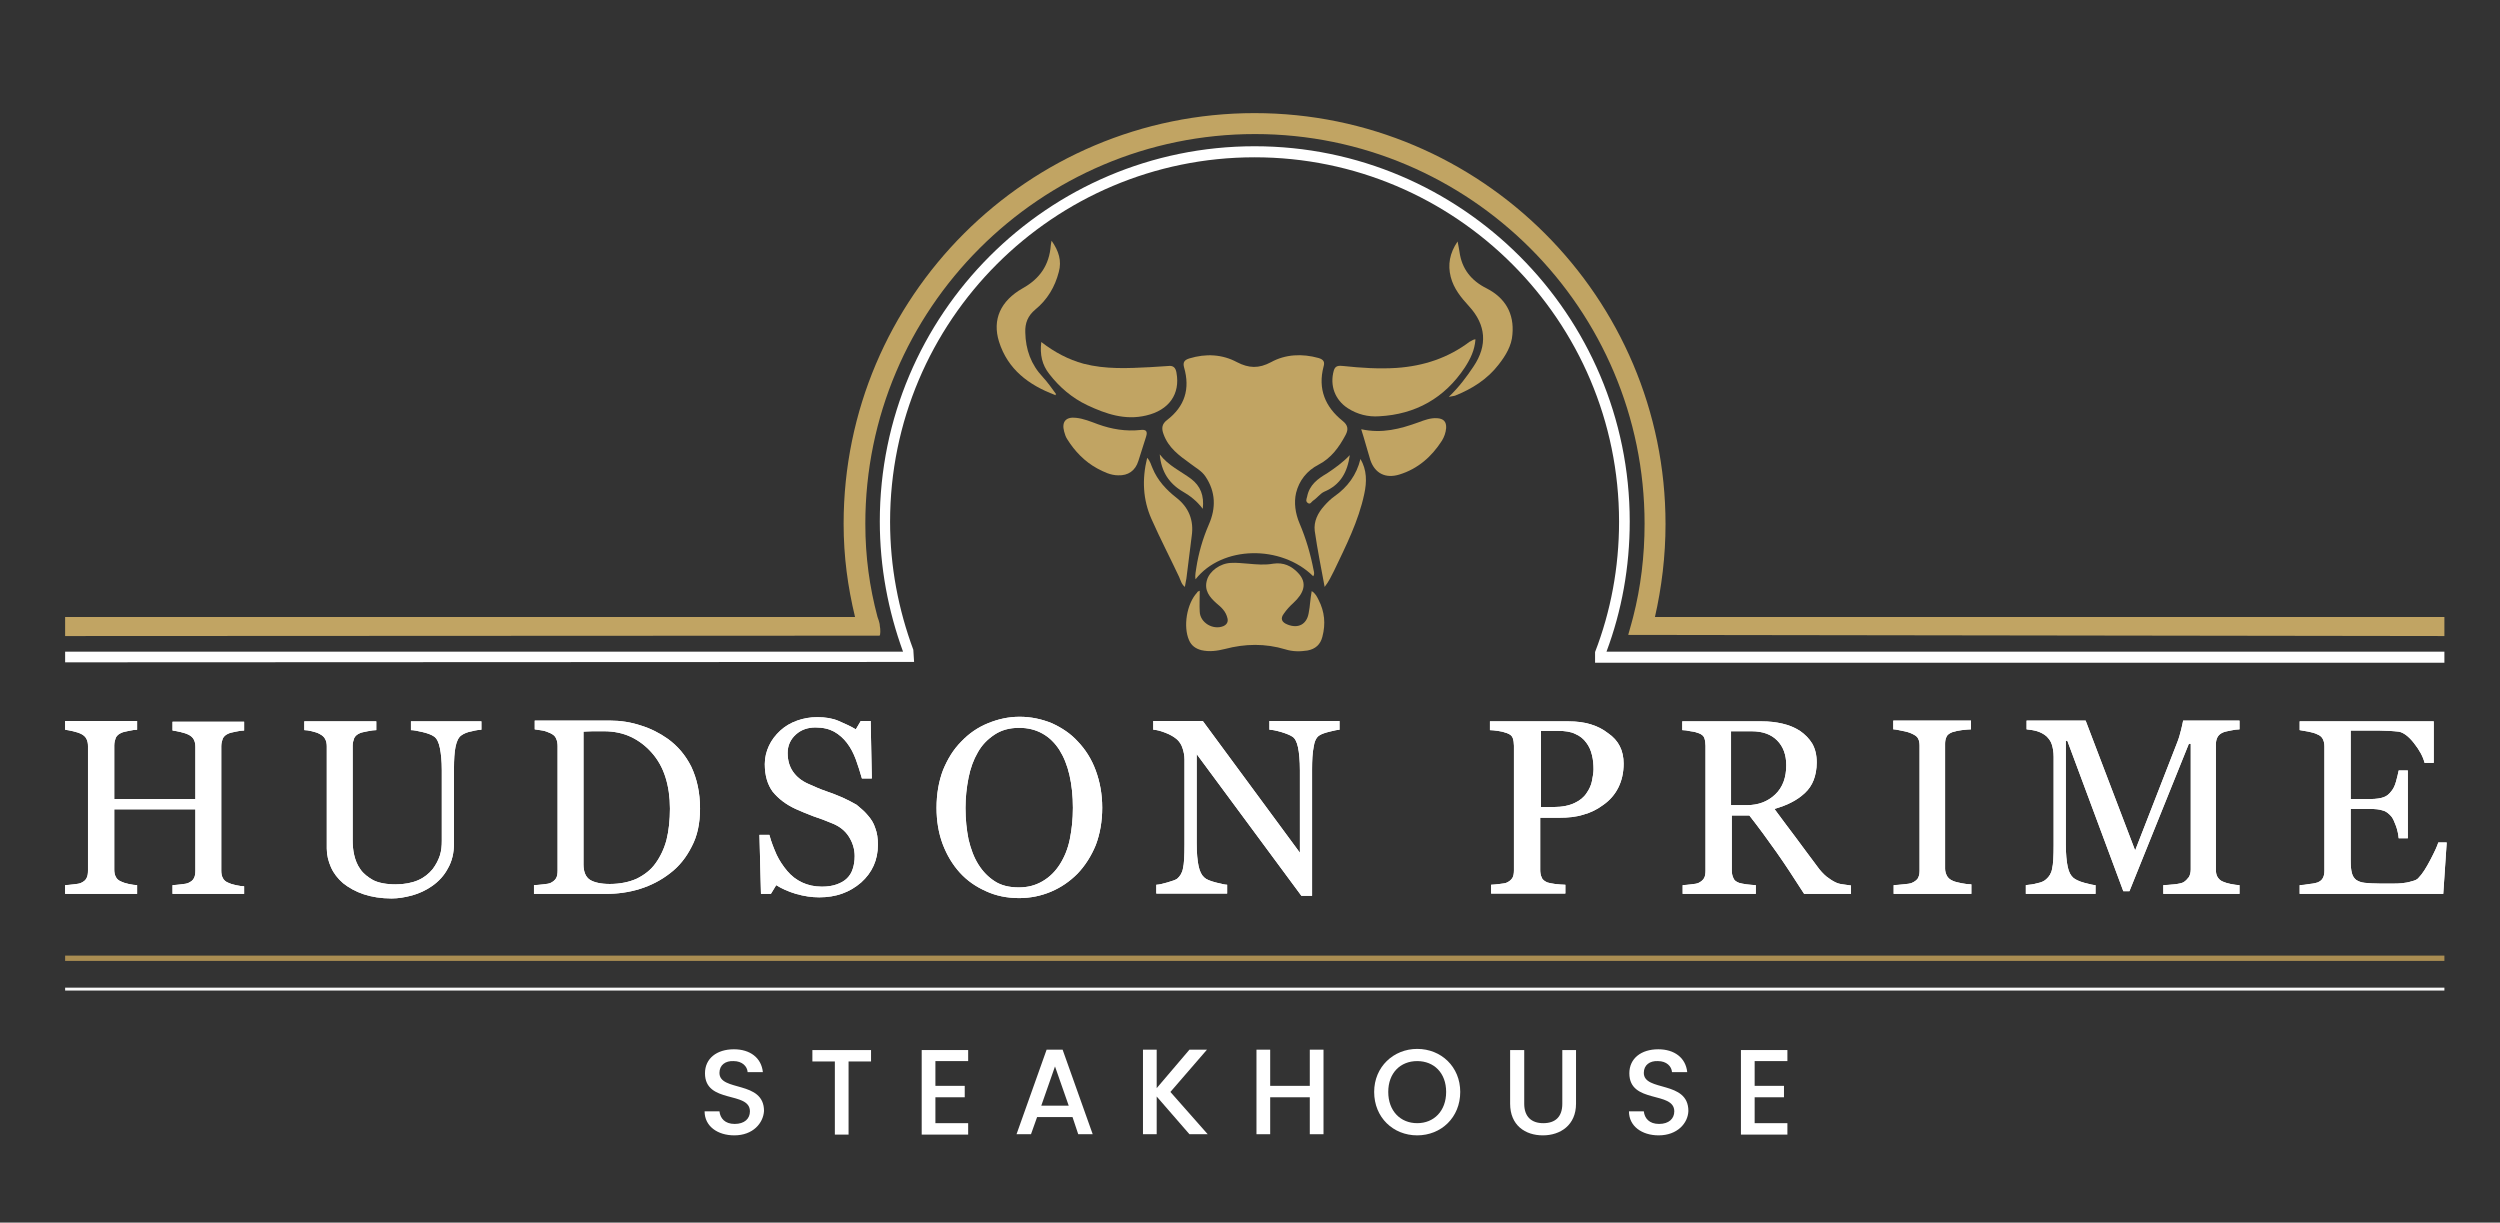 <?xml version="1.0" encoding="utf-8"?>
<!-- Generator: Adobe Illustrator 26.0.3, SVG Export Plug-In . SVG Version: 6.00 Build 0)  -->
<svg version="1.1" id="Layer_1" xmlns="http://www.w3.org/2000/svg" xmlns:xlink="http://www.w3.org/1999/xlink" x="0px" y="0px"
	 viewBox="0 0 656.4 321" style="enable-background:new 0 0 656.4 321;" xml:space="preserve">
<rect x="0" y="0" width="656.4" height="321" fill="#333333" stroke="none"/>
<style type="text/css">
	.st0{fill:none;stroke:#AA8D52;stroke-width:1.392;stroke-miterlimit:10;}
	.st1{fill:#C1A463;}
	.st2{fill:#FFFFFF;}
	.st3{fill:none;stroke:#F9F9F9;stroke-width:0.764;stroke-miterlimit:10;}
</style>
<g>
	<line class="st0" x1="17.1" y1="251.6" x2="641.8" y2="251.6"/>
	<path class="st1" d="M434.5,162.1c1.8-7.9,2.8-16.1,2.8-24.5c0-59.5-48.4-107.9-107.9-107.9S221.5,78,221.5,137.5
		c0,8.7,1.1,16.6,3,24.5H17.1v5c0,0,213.8-0.1,213.8-0.1c0.3,0,0.3-1.7,0.1-2.6c0-0.8-0.6-2.3-0.6-2.3c-2.1-7.9-3.2-15.8-3.2-24.5
		c0-56.4,45.9-102.3,102.3-102.3s102.3,45.9,102.3,102.3c0,8.5-1,16.7-3,24.5c0,0-0.9,3.4-1.3,4.7c0.4,0,214.3,0.3,214.3,0.3v-5
		H434.5z"/>
	<g>
		<path class="st2" d="M192.8,298.1c-4.4,0-7.8-2.4-7.8-6.3h3.9c0.2,1.8,1.4,3.3,4,3.3c2.6,0,4-1.4,4-3.3c0-5.4-11.8-1.9-11.8-10
			c0-3.9,3.1-6.3,7.6-6.3c4.2,0,7.2,2.2,7.6,6h-4c-0.1-1.5-1.4-2.9-3.7-2.9c-2.1-0.1-3.7,1-3.7,3.1c0,5,11.7,1.9,11.7,10
			C200.4,294.9,197.7,298.1,192.8,298.1z"/>
		<path class="st2" d="M213.2,275.7h15.5v3h-5.9v19.2h-3.6v-19.2h-5.9V275.7z"/>
		<path class="st2" d="M254.2,278.6h-8.6v6.5h7.7v3h-7.7v6.8h8.6v3h-12.2v-22.2h12.2V278.6z"/>
		<path class="st2" d="M281.6,293.3h-9.3l-1.6,4.5h-3.8l7.9-22.2h4.2l7.9,22.2h-3.8L281.6,293.3z M277,280l-3.6,10.3h7.2L277,280z"
			/>
		<path class="st2" d="M303.7,287.9v9.9h-3.6v-22.2h3.6v10.1l8.6-10.1h4.6l-9.6,11.1l9.8,11.1h-4.8L303.7,287.9z"/>
		<path class="st2" d="M343.9,288.1h-10.4v9.7h-3.6v-22.2h3.6v9.5h10.4v-9.5h3.6v22.2h-3.6V288.1z"/>
		<path class="st2" d="M372.1,298.1c-6.3,0-11.3-4.7-11.3-11.4c0-6.6,5.1-11.3,11.3-11.3c6.3,0,11.3,4.7,11.3,11.3
			C383.4,293.4,378.4,298.1,372.1,298.1z M372.1,294.9c4.4,0,7.6-3.2,7.6-8.2c0-5-3.2-8.1-7.6-8.1s-7.6,3.1-7.6,8.1
			C364.5,291.7,367.7,294.9,372.1,294.9z"/>
		<path class="st2" d="M396.6,275.7h3.6v14.1c0,3.4,1.9,5.1,5,5.1c3.1,0,5-1.6,5-5.1v-14.1h3.6v14.1c0,5.6-4.1,8.3-8.7,8.3
			c-4.7,0-8.6-2.7-8.6-8.3V275.7z"/>
		<path class="st2" d="M435.5,298.1c-4.4,0-7.8-2.4-7.8-6.3h3.9c0.2,1.8,1.4,3.3,4,3.3c2.6,0,4-1.4,4-3.3c0-5.4-11.8-1.9-11.8-10
			c0-3.9,3.1-6.3,7.6-6.3c4.2,0,7.2,2.2,7.6,6h-4c-0.1-1.5-1.4-2.9-3.7-2.9c-2.1-0.1-3.7,1-3.7,3.1c0,5,11.7,1.9,11.7,10
			C443.2,294.9,440.4,298.1,435.5,298.1z"/>
		<path class="st2" d="M469.3,278.6h-8.6v6.5h7.7v3h-7.7v6.8h8.6v3h-12.2v-22.2h12.2V278.6z"/>
	</g>
	<g>
		<g>
			<path class="st2" d="M64.1,234.7H45.3v-2.3c0.5,0,1.3-0.1,2.2-0.2c1-0.1,1.6-0.2,2-0.4c0.6-0.3,1.1-0.6,1.4-1.2
				c0.3-0.5,0.4-1.2,0.4-2v-16.1H30v15.8c0,0.7,0.1,1.4,0.4,1.9c0.2,0.5,0.7,1,1.5,1.3c0.4,0.2,1,0.4,1.9,0.6
				c0.9,0.2,1.7,0.3,2.2,0.3v2.3H17.1v-2.3c0.5,0,1.3-0.1,2.2-0.2c1-0.1,1.6-0.2,2-0.4c0.6-0.3,1.1-0.6,1.4-1.2
				c0.3-0.5,0.4-1.2,0.4-2v-32.7c0-0.7-0.1-1.3-0.4-1.9c-0.3-0.6-0.8-1-1.4-1.3c-0.6-0.3-1.3-0.5-2.1-0.7c-0.8-0.2-1.5-0.3-2.1-0.4
				v-2.3H36v2.3c-0.6,0-1.3,0.1-2.2,0.3c-0.9,0.2-1.5,0.3-1.9,0.5c-0.7,0.3-1.2,0.7-1.5,1.3c-0.2,0.6-0.4,1.2-0.4,2v14.1h21.3v-13.7
				c0-0.7-0.1-1.3-0.4-1.9c-0.3-0.6-0.8-1-1.4-1.3c-0.6-0.3-1.3-0.5-2.1-0.7c-0.8-0.2-1.5-0.3-2.1-0.4v-2.3h18.8v2.3
				c-0.6,0-1.3,0.1-2.2,0.3c-0.9,0.2-1.5,0.3-1.9,0.5c-0.7,0.3-1.2,0.7-1.5,1.3c-0.2,0.6-0.4,1.2-0.4,2v32.7c0,0.7,0.1,1.4,0.4,1.9
				c0.2,0.5,0.7,1,1.5,1.3c0.4,0.2,1,0.4,1.9,0.6c0.9,0.2,1.7,0.3,2.2,0.3V234.7z"/>
			<path class="st2" d="M126.5,191.6c-0.6,0-1.5,0.1-2.6,0.4c-1.2,0.2-2.1,0.6-2.8,1.1c-0.7,0.5-1.2,1.5-1.5,3
				c-0.3,1.5-0.4,3.4-0.4,5.6v19.7c0,2.5-0.5,4.7-1.6,6.6c-1,1.9-2.4,3.4-4.1,4.6c-1.7,1.2-3.5,2-5.3,2.5c-1.9,0.5-3.6,0.8-5.4,0.8
				c-2.7,0-5.2-0.4-7.3-1.1c-2.1-0.7-3.9-1.7-5.4-2.9c-1.4-1.2-2.5-2.6-3.2-4.2c-0.7-1.6-1.1-3.2-1.1-4.9v-26.8
				c0-0.7-0.1-1.4-0.4-1.9c-0.2-0.5-0.7-1-1.5-1.4c-0.5-0.3-1.2-0.5-2-0.7c-0.8-0.2-1.5-0.3-2-0.3v-2.3h18.9v2.3
				c-0.6,0-1.3,0.1-2.3,0.3c-0.9,0.2-1.6,0.3-2,0.5c-0.7,0.3-1.2,0.7-1.5,1.3c-0.2,0.6-0.4,1.2-0.4,1.9v25c0,1.2,0.1,2.5,0.4,3.8
				c0.3,1.3,0.8,2.6,1.6,3.7c0.8,1.2,2,2.1,3.4,2.9c1.4,0.7,3.4,1.1,5.9,1.1c2.3,0,4.3-0.4,5.9-1.1c1.6-0.7,2.8-1.7,3.8-2.9
				c0.9-1.2,1.5-2.4,1.9-3.6c0.4-1.3,0.5-2.5,0.5-3.8v-18.6c0-2.4-0.2-4.3-0.5-5.8c-0.3-1.5-0.8-2.5-1.5-3c-0.7-0.5-1.8-0.9-3.1-1.2
				c-1.3-0.3-2.3-0.5-3-0.5v-2.3h18.5V191.6z"/>
			<path class="st2" d="M183.8,212.3c0,3.9-0.7,7.2-2.2,10c-1.4,2.8-3.3,5.2-5.7,7c-2.3,1.8-5,3.2-7.9,4.1s-5.9,1.3-9,1.3h-18.8
				v-2.3c0.6,0,1.4-0.1,2.4-0.2c1-0.1,1.6-0.2,2-0.4c0.6-0.3,1.1-0.7,1.4-1.2c0.3-0.5,0.4-1.2,0.4-2v-32.7c0-0.7-0.1-1.4-0.4-2
				c-0.2-0.6-0.7-1-1.5-1.4c-0.7-0.3-1.4-0.6-2.1-0.7c-0.8-0.1-1.4-0.2-2-0.3v-2.3h19.8c2.7,0,5.4,0.4,8.1,1.3
				c2.6,0.8,4.9,2,6.9,3.4c2.7,1.9,4.8,4.4,6.3,7.4C183,204.5,183.8,208.1,183.8,212.3z M175.9,212.3c0-3-0.4-5.8-1.2-8.3
				c-0.8-2.5-2-4.6-3.6-6.4c-1.5-1.7-3.3-3.1-5.4-4.1c-2.1-1-4.5-1.5-7.1-1.5c-0.9,0-1.9,0-3,0c-1.1,0-1.9,0.1-2.4,0.1v34.9
				c0,1.9,0.6,3.3,1.7,4c1.1,0.7,2.9,1.1,5.2,1.1c2.7,0,5.1-0.5,7.1-1.4c2-1,3.7-2.3,4.9-4c1.3-1.8,2.3-3.9,2.9-6.2
				C175.6,218.1,175.9,215.3,175.9,212.3z"/>
			<path class="st2" d="M227.7,213.9c1,1.1,1.7,2.2,2.1,3.5c0.5,1.3,0.7,2.7,0.7,4.4c0,4-1.5,7.3-4.4,9.9c-3,2.6-6.6,3.9-11,3.9
				c-2,0-4-0.3-6.1-0.9c-2-0.6-3.8-1.4-5.2-2.3l-1.4,2.3h-2.6l-0.4-15.5h2.6c0.5,1.9,1.2,3.6,1.9,5.2c0.7,1.5,1.7,3,2.8,4.3
				c1.1,1.3,2.4,2.3,3.9,3c1.5,0.7,3.2,1.1,5.2,1.1c1.5,0,2.8-0.2,3.9-0.6c1.1-0.4,2-0.9,2.7-1.6c0.7-0.7,1.2-1.5,1.5-2.5
				c0.3-0.9,0.5-2,0.5-3.3c0-1.8-0.5-3.5-1.5-5.1c-1-1.6-2.5-2.8-4.6-3.6c-1.4-0.6-3-1.2-4.8-1.8c-1.8-0.7-3.3-1.3-4.6-1.9
				c-2.6-1.2-4.5-2.7-6-4.5c-1.4-1.9-2.1-4.3-2.1-7.3c0-1.7,0.4-3.3,1.1-4.8c0.7-1.5,1.7-2.8,3-4c1.2-1.1,2.7-2,4.4-2.6
				c1.7-0.6,3.4-0.9,5.3-0.9c2.1,0,4,0.3,5.6,1s3.2,1.4,4.5,2.2l1.3-2.2h2.6l0.3,15.1h-2.6c-0.5-1.7-1-3.4-1.6-5
				c-0.6-1.6-1.3-3-2.3-4.3c-0.9-1.2-2-2.2-3.4-3c-1.3-0.7-2.9-1.1-4.9-1.1c-2,0-3.8,0.6-5.2,1.9c-1.4,1.3-2.1,2.9-2.1,4.8
				c0,2,0.5,3.6,1.4,4.9c0.9,1.3,2.2,2.4,4,3.2c1.6,0.7,3.1,1.4,4.6,1.9c1.5,0.5,3,1.1,4.4,1.7c1.3,0.6,2.5,1.2,3.7,1.9
				C225.8,212.1,226.9,212.9,227.7,213.9z"/>
			<path class="st2" d="M283,194.7c2,2.1,3.6,4.6,4.7,7.6c1.1,3,1.7,6.2,1.7,9.8c0,3.6-0.6,6.9-1.7,9.8c-1.2,2.9-2.8,5.4-4.8,7.5
				c-2,2-4.3,3.6-6.9,4.7c-2.6,1.1-5.4,1.7-8.4,1.7c-3.2,0-6.1-0.6-8.7-1.8c-2.7-1.2-5-2.8-6.9-4.9c-1.9-2.1-3.4-4.6-4.5-7.5
				c-1.1-3-1.6-6.1-1.6-9.5c0-3.7,0.6-7,1.7-9.9c1.2-2.9,2.7-5.4,4.8-7.5c2-2.1,4.3-3.7,7-4.8c2.7-1.1,5.4-1.7,8.3-1.7
				c3,0,5.8,0.6,8.5,1.7C278.8,191.1,281.1,192.6,283,194.7z M278.3,226.9c1.2-1.9,2.1-4.1,2.6-6.6c0.5-2.5,0.8-5.2,0.8-8.2
				c0-3.1-0.3-6-0.9-8.6c-0.6-2.6-1.5-4.8-2.7-6.7c-1.2-1.8-2.6-3.2-4.4-4.2c-1.8-1-3.8-1.5-6.1-1.5c-2.6,0-4.7,0.6-6.5,1.8
				c-1.8,1.2-3.3,2.7-4.4,4.7c-1.1,1.9-1.9,4.1-2.4,6.6c-0.5,2.5-0.8,5.2-0.8,7.9c0,3.1,0.3,5.8,0.8,8.3c0.6,2.5,1.4,4.7,2.6,6.6
				c1.2,1.9,2.6,3.3,4.3,4.4c1.7,1.1,3.8,1.6,6.3,1.6c2.3,0,4.3-0.5,6.2-1.6C275.6,230.3,277.1,228.8,278.3,226.9z"/>
			<path class="st2" d="M351.8,191.6c-0.6,0-1.5,0.2-2.7,0.5c-1.2,0.3-2.1,0.6-2.7,1c-0.8,0.5-1.3,1.6-1.5,3.1
				c-0.3,1.5-0.4,3.4-0.4,5.8v33.2h-2.8L314.2,198v23.4c0,2.6,0.2,4.6,0.5,6c0.3,1.4,0.8,2.4,1.5,3c0.5,0.5,1.5,0.9,3,1.3
				c1.5,0.4,2.5,0.6,3,0.6v2.3h-18.6v-2.3c0.6,0,1.5-0.2,2.9-0.6c1.4-0.4,2.2-0.7,2.6-1c0.7-0.6,1.3-1.5,1.5-2.7
				c0.3-1.2,0.4-3.3,0.4-6.3v-22.3c0-1-0.2-2-0.5-2.9c-0.3-1-0.8-1.7-1.4-2.3c-0.8-0.7-1.8-1.3-3.1-1.8c-1.3-0.5-2.4-0.8-3.2-0.8
				v-2.3h13l25.5,34.6v-21.6c0-2.6-0.2-4.7-0.5-6.1c-0.3-1.4-0.8-2.4-1.5-2.8c-0.6-0.4-1.6-0.8-2.9-1.2c-1.4-0.4-2.4-0.6-3.1-0.6
				v-2.3h18.4V191.6z"/>
			<path class="st2" d="M426.3,200.5c0,2.4-0.5,4.5-1.4,6.3c-0.9,1.8-2.2,3.3-3.9,4.5c-1.6,1.2-3.4,2.1-5.3,2.6
				c-1.9,0.6-4,0.8-6.2,0.8h-5.1v13.7c0,0.7,0.1,1.4,0.4,2c0.2,0.6,0.8,1,1.5,1.3c0.4,0.1,1.1,0.3,2,0.4c1,0.1,1.9,0.2,2.7,0.2v2.3
				h-19.5v-2.3c0.5,0,1.3-0.1,2.2-0.2c1-0.1,1.6-0.2,2-0.4c0.6-0.3,1.1-0.7,1.4-1.2c0.3-0.5,0.4-1.2,0.4-2v-32.7
				c0-0.7-0.1-1.4-0.3-2c-0.2-0.6-0.7-1-1.5-1.3c-0.8-0.3-1.6-0.5-2.4-0.6c-0.8-0.1-1.5-0.2-2.1-0.2v-2.3h20.7c4.2,0,7.6,1,10.3,3.1
				C425,194.4,426.3,197.1,426.3,200.5z M416.6,208.2c0.7-1,1.2-2.1,1.4-3.2c0.2-1.1,0.4-2.1,0.4-3c0-1.2-0.1-2.5-0.4-3.7
				c-0.3-1.3-0.8-2.4-1.5-3.3c-0.7-1-1.7-1.8-2.9-2.3c-1.2-0.6-2.7-0.8-4.5-0.8h-4.5v20h3.3c2.3,0,4.2-0.4,5.6-1.1
				C414.8,210.2,415.9,209.3,416.6,208.2z"/>
			<path class="st2" d="M485.9,234.7h-12.2c-2.7-4.2-5.1-7.9-7.3-11c-2.2-3.1-4.5-6.3-7.1-9.6h-4.6v14.4c0,0.7,0.1,1.4,0.4,2
				c0.2,0.6,0.7,1,1.5,1.3c0.4,0.1,1.1,0.3,2,0.4c1,0.1,1.8,0.2,2.4,0.2v2.3h-19.2v-2.3c0.5,0,1.3-0.1,2.2-0.2c1-0.1,1.6-0.2,2-0.4
				c0.6-0.3,1.1-0.7,1.4-1.2c0.3-0.5,0.4-1.2,0.4-2v-32.8c0-0.7-0.1-1.4-0.3-2c-0.2-0.6-0.7-1-1.5-1.3c-0.5-0.2-1.2-0.4-2.1-0.5
				c-0.9-0.2-1.6-0.3-2.2-0.3v-2.3h20.9c1.9,0,3.7,0.2,5.4,0.6c1.7,0.4,3.2,1,4.6,1.9c1.3,0.9,2.4,2,3.2,3.3c0.8,1.4,1.2,3,1.2,5
				c0,1.7-0.3,3.3-0.8,4.6c-0.5,1.3-1.3,2.5-2.4,3.5c-1,0.9-2.1,1.7-3.5,2.4c-1.3,0.7-2.8,1.2-4.4,1.7c2.2,3,4.1,5.5,5.6,7.5
				c1.5,2,3.3,4.5,5.5,7.4c0.9,1.3,1.8,2.2,2.5,2.8c0.8,0.6,1.5,1.1,2.3,1.5c0.6,0.3,1.2,0.5,2.1,0.6c0.8,0.1,1.5,0.2,2.1,0.3V234.7
				z M469,200.9c0-2.7-0.8-4.9-2.4-6.5c-1.6-1.6-3.8-2.4-6.7-2.4h-5.4v19.4h4.2c2.9,0,5.4-0.9,7.4-2.8
				C468.1,206.7,469,204.1,469,200.9z"/>
			<path class="st2" d="M517.6,234.7h-20.4v-2.3c0.6,0,1.4-0.1,2.5-0.2c1.1-0.1,1.9-0.2,2.3-0.4c0.7-0.3,1.2-0.7,1.5-1.1
				c0.3-0.5,0.5-1.1,0.5-2v-32.9c0-0.7-0.1-1.4-0.4-1.9c-0.2-0.5-0.8-0.9-1.7-1.3c-0.6-0.3-1.4-0.5-2.4-0.7c-1-0.2-1.8-0.4-2.4-0.4
				v-2.3h20.4v2.3c-0.7,0-1.4,0.1-2.4,0.2c-0.9,0.1-1.7,0.3-2.4,0.5c-0.8,0.3-1.4,0.7-1.6,1.2c-0.3,0.6-0.4,1.2-0.4,1.9v32.8
				c0,0.7,0.2,1.3,0.5,1.9c0.3,0.5,0.8,1,1.6,1.3c0.4,0.2,1.2,0.4,2.2,0.6c1,0.2,1.9,0.3,2.6,0.3V234.7z"/>
			<path class="st2" d="M588,234.7h-20v-2.3c0.7,0,1.7-0.1,2.8-0.2c1.1-0.1,1.9-0.3,2.4-0.5c0.7-0.4,1.1-0.9,1.5-1.4
				c0.3-0.5,0.5-1.2,0.5-2v-33h-0.5L559.1,234h-1.6l-14.7-39.5h-0.4v27.1c0,2.6,0.2,4.6,0.5,6c0.3,1.4,0.8,2.3,1.5,2.9
				c0.5,0.4,1.4,0.9,2.9,1.3c1.5,0.4,2.4,0.6,2.9,0.6v2.3h-18.3v-2.3c1-0.1,2-0.2,3-0.5c1.1-0.2,1.9-0.6,2.4-1.1
				c0.7-0.6,1.3-1.5,1.5-2.7c0.3-1.2,0.4-3.3,0.4-6.2v-23.2c0-1.3-0.2-2.4-0.5-3.3c-0.3-0.9-0.8-1.5-1.4-2.1c-0.7-0.6-1.5-1-2.4-1.3
				c-1-0.3-1.9-0.4-2.8-0.5v-2.3h15.5l13,34.1l11.1-28.5c0.4-1,0.7-2.1,1-3.3c0.3-1.1,0.4-1.9,0.5-2.3H588v2.3
				c-0.6,0-1.4,0.1-2.3,0.3c-0.9,0.2-1.6,0.3-2,0.5c-0.7,0.3-1.2,0.7-1.5,1.3c-0.3,0.6-0.4,1.2-0.4,2v32.7c0,0.7,0.1,1.4,0.4,1.9
				c0.3,0.5,0.7,1,1.5,1.3c0.4,0.2,1.1,0.4,2,0.6c1,0.2,1.8,0.3,2.3,0.3V234.7z"/>
			<path class="st2" d="M642.4,221.3l-0.9,13.4h-37.7v-2.3c0.6,0,1.5-0.1,2.6-0.3c1.1-0.1,1.8-0.3,2.1-0.4c0.7-0.3,1.2-0.7,1.4-1.2
				c0.3-0.5,0.4-1.2,0.4-1.9v-32.6c0-0.7-0.1-1.3-0.4-1.9c-0.2-0.5-0.7-1-1.5-1.3c-0.6-0.3-1.3-0.5-2.3-0.7c-1-0.2-1.7-0.3-2.3-0.4
				v-2.3H639v10.9h-2.4c-0.4-1.6-1.3-3.3-2.8-5.2c-1.4-1.8-2.8-2.8-4-3c-0.7-0.1-1.4-0.1-2.4-0.2c-0.9,0-2-0.1-3.1-0.1h-7.1v18h5.1
				c1.6,0,2.8-0.2,3.6-0.5c0.8-0.3,1.4-0.8,2-1.6c0.5-0.6,0.9-1.4,1.2-2.5c0.3-1,0.5-2,0.7-2.9h2.4v17.8h-2.4
				c-0.1-1-0.3-2.1-0.7-3.2c-0.4-1.1-0.8-2-1.2-2.5c-0.7-0.8-1.4-1.4-2.3-1.6c-0.8-0.3-2-0.4-3.3-0.4h-5.1v13.6
				c0,1.4,0.1,2.4,0.3,3.2c0.2,0.8,0.6,1.4,1.1,1.8c0.6,0.4,1.3,0.7,2.3,0.8c1,0.1,2.3,0.2,4.1,0.2c0.7,0,1.6,0,2.8,0
				c1.2,0,2.1,0,2.9-0.1c0.8-0.1,1.6-0.2,2.5-0.5c0.9-0.2,1.5-0.5,1.8-0.9c1-1,2-2.6,3.1-4.7c1.1-2.1,1.8-3.6,2.1-4.6H642.4z"/>
		</g>
		<g>
			<path class="st2" d="M64.1,234.7H45.3v-2.3c0.5,0,1.3-0.1,2.2-0.2c1-0.1,1.6-0.2,2-0.4c0.6-0.3,1.1-0.6,1.4-1.2
				c0.3-0.5,0.4-1.2,0.4-2v-16.1H30v15.8c0,0.7,0.1,1.4,0.4,1.9c0.2,0.5,0.7,1,1.5,1.3c0.4,0.2,1,0.4,1.9,0.6
				c0.9,0.2,1.7,0.3,2.2,0.3v2.3H17.1v-2.3c0.5,0,1.3-0.1,2.2-0.2c1-0.1,1.6-0.2,2-0.4c0.6-0.3,1.1-0.6,1.4-1.2
				c0.3-0.5,0.4-1.2,0.4-2v-32.7c0-0.7-0.1-1.3-0.4-1.9c-0.3-0.6-0.8-1-1.4-1.3c-0.6-0.3-1.3-0.5-2.1-0.7c-0.8-0.2-1.5-0.3-2.1-0.4
				v-2.3H36v2.3c-0.6,0-1.3,0.1-2.2,0.3c-0.9,0.2-1.5,0.3-1.9,0.5c-0.7,0.3-1.2,0.7-1.5,1.3c-0.2,0.6-0.4,1.2-0.4,2v14.1h21.3v-13.7
				c0-0.7-0.1-1.3-0.4-1.9c-0.3-0.6-0.8-1-1.4-1.3c-0.6-0.3-1.3-0.5-2.1-0.7c-0.8-0.2-1.5-0.3-2.1-0.4v-2.3h18.8v2.3
				c-0.6,0-1.3,0.1-2.2,0.3c-0.9,0.2-1.5,0.3-1.9,0.5c-0.7,0.3-1.2,0.7-1.5,1.3c-0.2,0.6-0.4,1.2-0.4,2v32.7c0,0.7,0.1,1.4,0.4,1.9
				c0.2,0.5,0.7,1,1.5,1.3c0.4,0.2,1,0.4,1.9,0.6c0.9,0.2,1.7,0.3,2.2,0.3V234.7z"/>
			<path class="st2" d="M126.5,191.6c-0.6,0-1.5,0.1-2.6,0.4c-1.2,0.2-2.1,0.6-2.8,1.1c-0.7,0.5-1.2,1.5-1.5,3
				c-0.3,1.5-0.4,3.4-0.4,5.6v19.7c0,2.5-0.5,4.7-1.6,6.6c-1,1.9-2.4,3.4-4.1,4.6c-1.7,1.2-3.5,2-5.3,2.5c-1.9,0.5-3.6,0.8-5.4,0.8
				c-2.7,0-5.2-0.4-7.3-1.1c-2.1-0.7-3.9-1.7-5.4-2.9c-1.4-1.2-2.5-2.6-3.2-4.2c-0.7-1.6-1.1-3.2-1.1-4.9v-26.8
				c0-0.7-0.1-1.4-0.4-1.9c-0.2-0.5-0.7-1-1.5-1.4c-0.5-0.3-1.2-0.5-2-0.7c-0.8-0.2-1.5-0.3-2-0.3v-2.3h18.9v2.3
				c-0.6,0-1.3,0.1-2.3,0.3c-0.9,0.2-1.6,0.3-2,0.5c-0.7,0.3-1.2,0.7-1.5,1.3c-0.2,0.6-0.4,1.2-0.4,1.9v25c0,1.2,0.1,2.5,0.4,3.8
				c0.3,1.3,0.8,2.6,1.6,3.7c0.8,1.2,2,2.1,3.4,2.9c1.4,0.7,3.4,1.1,5.9,1.1c2.3,0,4.3-0.4,5.9-1.1c1.6-0.7,2.8-1.7,3.8-2.9
				c0.9-1.2,1.5-2.4,1.9-3.6c0.4-1.3,0.5-2.5,0.5-3.8v-18.6c0-2.4-0.2-4.3-0.5-5.8c-0.3-1.5-0.8-2.5-1.5-3c-0.7-0.5-1.8-0.9-3.1-1.2
				c-1.3-0.3-2.3-0.5-3-0.5v-2.3h18.5V191.6z"/>
			<path class="st2" d="M183.8,212.3c0,3.9-0.7,7.2-2.2,10c-1.4,2.8-3.3,5.2-5.7,7c-2.3,1.8-5,3.2-7.9,4.1s-5.9,1.3-9,1.3h-18.8
				v-2.3c0.6,0,1.4-0.1,2.4-0.2c1-0.1,1.6-0.2,2-0.4c0.6-0.3,1.1-0.7,1.4-1.2c0.3-0.5,0.4-1.2,0.4-2v-32.7c0-0.7-0.1-1.4-0.4-2
				c-0.2-0.6-0.7-1-1.5-1.4c-0.7-0.3-1.4-0.6-2.1-0.7c-0.8-0.1-1.4-0.2-2-0.3v-2.3h19.8c2.7,0,5.4,0.4,8.1,1.3
				c2.6,0.8,4.9,2,6.9,3.4c2.7,1.9,4.8,4.4,6.3,7.4C183,204.5,183.8,208.1,183.8,212.3z M175.9,212.3c0-3-0.4-5.8-1.2-8.3
				c-0.8-2.5-2-4.6-3.6-6.4c-1.5-1.7-3.3-3.1-5.4-4.1c-2.1-1-4.5-1.5-7.1-1.5c-0.9,0-1.9,0-3,0c-1.1,0-1.9,0.1-2.4,0.1v34.9
				c0,1.9,0.6,3.3,1.7,4c1.1,0.7,2.9,1.1,5.2,1.1c2.7,0,5.1-0.5,7.1-1.4c2-1,3.7-2.3,4.9-4c1.3-1.8,2.3-3.9,2.9-6.2
				C175.6,218.1,175.9,215.3,175.9,212.3z"/>
			<path class="st2" d="M227.7,213.9c1,1.1,1.7,2.2,2.1,3.5c0.5,1.3,0.7,2.7,0.7,4.4c0,4-1.5,7.3-4.4,9.9c-3,2.6-6.6,3.9-11,3.9
				c-2,0-4-0.3-6.1-0.9c-2-0.6-3.8-1.4-5.2-2.3l-1.4,2.3h-2.6l-0.4-15.5h2.6c0.5,1.9,1.2,3.6,1.9,5.2c0.7,1.5,1.7,3,2.8,4.3
				c1.1,1.3,2.4,2.3,3.9,3c1.5,0.7,3.2,1.1,5.2,1.1c1.5,0,2.8-0.2,3.9-0.6c1.1-0.4,2-0.9,2.7-1.6c0.7-0.7,1.2-1.5,1.5-2.5
				c0.3-0.9,0.5-2,0.5-3.3c0-1.8-0.5-3.5-1.5-5.1c-1-1.6-2.5-2.8-4.6-3.6c-1.4-0.6-3-1.2-4.8-1.8c-1.8-0.7-3.3-1.3-4.6-1.9
				c-2.6-1.2-4.5-2.7-6-4.5c-1.4-1.9-2.1-4.3-2.1-7.3c0-1.7,0.4-3.3,1.1-4.8c0.7-1.5,1.7-2.8,3-4c1.2-1.1,2.7-2,4.4-2.6
				c1.7-0.6,3.4-0.9,5.3-0.9c2.1,0,4,0.3,5.6,1s3.2,1.4,4.5,2.2l1.3-2.2h2.6l0.3,15.1h-2.6c-0.5-1.7-1-3.4-1.6-5
				c-0.6-1.6-1.3-3-2.3-4.3c-0.9-1.2-2-2.2-3.4-3c-1.3-0.7-2.9-1.1-4.9-1.1c-2,0-3.8,0.6-5.2,1.9c-1.4,1.3-2.1,2.9-2.1,4.8
				c0,2,0.5,3.6,1.4,4.9c0.9,1.3,2.2,2.4,4,3.2c1.6,0.7,3.1,1.4,4.6,1.9c1.5,0.5,3,1.1,4.4,1.7c1.3,0.6,2.5,1.2,3.7,1.9
				C225.8,212.1,226.9,212.9,227.7,213.9z"/>
			<path class="st2" d="M283,194.7c2,2.1,3.6,4.6,4.7,7.6c1.1,3,1.7,6.2,1.7,9.8c0,3.6-0.6,6.9-1.7,9.8c-1.2,2.9-2.8,5.4-4.8,7.5
				c-2,2-4.3,3.6-6.9,4.7c-2.6,1.1-5.4,1.7-8.4,1.7c-3.2,0-6.1-0.6-8.7-1.8c-2.7-1.2-5-2.8-6.9-4.9c-1.9-2.1-3.4-4.6-4.5-7.5
				c-1.1-3-1.6-6.1-1.6-9.5c0-3.7,0.6-7,1.7-9.9c1.2-2.9,2.7-5.4,4.8-7.5c2-2.1,4.3-3.7,7-4.8c2.7-1.1,5.4-1.7,8.3-1.7
				c3,0,5.8,0.6,8.5,1.7C278.8,191.1,281.1,192.6,283,194.7z M278.3,226.9c1.2-1.9,2.1-4.1,2.6-6.6c0.5-2.5,0.8-5.2,0.8-8.2
				c0-3.1-0.3-6-0.9-8.6c-0.6-2.6-1.5-4.8-2.7-6.7c-1.2-1.8-2.6-3.2-4.4-4.2c-1.8-1-3.8-1.5-6.1-1.5c-2.6,0-4.7,0.6-6.5,1.8
				c-1.8,1.2-3.3,2.7-4.4,4.7c-1.1,1.9-1.9,4.1-2.4,6.6c-0.5,2.5-0.8,5.2-0.8,7.9c0,3.1,0.3,5.8,0.8,8.3c0.6,2.5,1.4,4.7,2.6,6.6
				c1.2,1.9,2.6,3.3,4.3,4.4c1.7,1.1,3.8,1.6,6.3,1.6c2.3,0,4.3-0.5,6.2-1.6C275.6,230.3,277.1,228.8,278.3,226.9z"/>
			<path class="st2" d="M351.8,191.6c-0.6,0-1.5,0.2-2.7,0.5c-1.2,0.3-2.1,0.6-2.7,1c-0.8,0.5-1.3,1.6-1.5,3.1
				c-0.3,1.5-0.4,3.4-0.4,5.8v33.2h-2.8L314.2,198v23.4c0,2.6,0.2,4.6,0.5,6c0.3,1.4,0.8,2.4,1.5,3c0.5,0.5,1.5,0.9,3,1.3
				c1.5,0.4,2.5,0.6,3,0.6v2.3h-18.6v-2.3c0.6,0,1.5-0.2,2.9-0.6c1.4-0.4,2.2-0.7,2.6-1c0.7-0.6,1.3-1.5,1.5-2.7
				c0.3-1.2,0.4-3.3,0.4-6.3v-22.3c0-1-0.2-2-0.5-2.9c-0.3-1-0.8-1.7-1.4-2.3c-0.8-0.7-1.8-1.3-3.1-1.8c-1.3-0.5-2.4-0.8-3.2-0.8
				v-2.3h13l25.5,34.6v-21.6c0-2.6-0.2-4.7-0.5-6.1c-0.3-1.4-0.8-2.4-1.5-2.8c-0.6-0.4-1.6-0.8-2.9-1.2c-1.4-0.4-2.4-0.6-3.1-0.6
				v-2.3h18.4V191.6z"/>
			<path class="st2" d="M426.3,200.5c0,2.4-0.5,4.5-1.4,6.3c-0.9,1.8-2.2,3.3-3.9,4.5c-1.6,1.2-3.4,2.1-5.3,2.6
				c-1.9,0.6-4,0.8-6.2,0.8h-5.1v13.7c0,0.7,0.1,1.4,0.4,2c0.2,0.6,0.8,1,1.5,1.3c0.4,0.1,1.1,0.3,2,0.4c1,0.1,1.9,0.2,2.7,0.2v2.3
				h-19.5v-2.3c0.5,0,1.3-0.1,2.2-0.2c1-0.1,1.6-0.2,2-0.4c0.6-0.3,1.1-0.7,1.4-1.2c0.3-0.5,0.4-1.2,0.4-2v-32.7
				c0-0.7-0.1-1.4-0.3-2c-0.2-0.6-0.7-1-1.5-1.3c-0.8-0.3-1.6-0.5-2.4-0.6c-0.8-0.1-1.5-0.2-2.1-0.2v-2.3h20.7c4.2,0,7.6,1,10.3,3.1
				C425,194.4,426.3,197.1,426.3,200.5z M416.6,208.2c0.7-1,1.2-2.1,1.4-3.2c0.2-1.1,0.4-2.1,0.4-3c0-1.2-0.1-2.5-0.4-3.7
				c-0.3-1.3-0.8-2.4-1.5-3.3c-0.7-1-1.7-1.8-2.9-2.3c-1.2-0.6-2.7-0.8-4.5-0.8h-4.5v20h3.3c2.3,0,4.2-0.4,5.6-1.1
				C414.8,210.2,415.9,209.3,416.6,208.2z"/>
			<path class="st2" d="M485.9,234.7h-12.2c-2.7-4.2-5.1-7.9-7.3-11c-2.2-3.1-4.5-6.3-7.1-9.6h-4.6v14.4c0,0.7,0.1,1.4,0.4,2
				c0.2,0.6,0.7,1,1.5,1.3c0.4,0.1,1.1,0.3,2,0.4c1,0.1,1.8,0.2,2.4,0.2v2.3h-19.2v-2.3c0.5,0,1.3-0.1,2.2-0.2c1-0.1,1.6-0.2,2-0.4
				c0.6-0.3,1.1-0.7,1.4-1.2c0.3-0.5,0.4-1.2,0.4-2v-32.8c0-0.7-0.1-1.4-0.3-2c-0.2-0.6-0.7-1-1.5-1.3c-0.5-0.2-1.2-0.4-2.1-0.5
				c-0.9-0.2-1.6-0.3-2.2-0.3v-2.3h20.9c1.9,0,3.7,0.2,5.4,0.6c1.7,0.4,3.2,1,4.6,1.9c1.3,0.9,2.4,2,3.2,3.3c0.8,1.4,1.2,3,1.2,5
				c0,1.7-0.3,3.3-0.8,4.6c-0.5,1.3-1.3,2.5-2.4,3.5c-1,0.9-2.1,1.7-3.5,2.4c-1.3,0.7-2.8,1.2-4.4,1.7c2.2,3,4.1,5.5,5.6,7.5
				c1.5,2,3.3,4.5,5.5,7.4c0.9,1.3,1.8,2.2,2.5,2.8c0.8,0.6,1.5,1.1,2.3,1.5c0.6,0.3,1.2,0.5,2.1,0.6c0.8,0.1,1.5,0.2,2.1,0.3V234.7
				z M469,200.9c0-2.7-0.8-4.9-2.4-6.5c-1.6-1.6-3.8-2.4-6.7-2.4h-5.4v19.4h4.2c2.9,0,5.4-0.9,7.4-2.8
				C468.1,206.7,469,204.1,469,200.9z"/>
			<path class="st2" d="M517.6,234.7h-20.4v-2.3c0.6,0,1.4-0.1,2.5-0.2c1.1-0.1,1.9-0.2,2.3-0.4c0.7-0.3,1.2-0.7,1.5-1.1
				c0.3-0.5,0.5-1.1,0.5-2v-32.9c0-0.7-0.1-1.4-0.4-1.9c-0.2-0.5-0.8-0.9-1.7-1.3c-0.6-0.3-1.4-0.5-2.4-0.7c-1-0.2-1.8-0.4-2.4-0.4
				v-2.3h20.4v2.3c-0.7,0-1.4,0.1-2.4,0.2c-0.9,0.1-1.7,0.3-2.4,0.5c-0.8,0.3-1.4,0.7-1.6,1.2c-0.3,0.6-0.4,1.2-0.4,1.9v32.8
				c0,0.7,0.2,1.3,0.5,1.9c0.3,0.5,0.8,1,1.6,1.3c0.4,0.2,1.2,0.4,2.2,0.6c1,0.2,1.9,0.3,2.6,0.3V234.7z"/>
			<path class="st2" d="M588,234.7h-20v-2.3c0.7,0,1.7-0.1,2.8-0.2c1.1-0.1,1.9-0.3,2.4-0.5c0.7-0.4,1.1-0.9,1.5-1.4
				c0.3-0.5,0.5-1.2,0.5-2v-33h-0.5L559.1,234h-1.6l-14.7-39.5h-0.4v27.1c0,2.6,0.2,4.6,0.5,6c0.3,1.4,0.8,2.3,1.5,2.9
				c0.5,0.4,1.4,0.9,2.9,1.3c1.5,0.4,2.4,0.6,2.9,0.6v2.3h-18.3v-2.3c1-0.1,2-0.2,3-0.5c1.1-0.2,1.9-0.6,2.4-1.1
				c0.7-0.6,1.3-1.5,1.5-2.7c0.3-1.2,0.4-3.3,0.4-6.2v-23.2c0-1.3-0.2-2.4-0.5-3.3c-0.3-0.9-0.8-1.5-1.4-2.1c-0.7-0.6-1.5-1-2.4-1.3
				c-1-0.3-1.9-0.4-2.8-0.5v-2.3h15.5l13,34.1l11.1-28.5c0.4-1,0.7-2.1,1-3.3c0.3-1.1,0.4-1.9,0.5-2.3H588v2.3
				c-0.6,0-1.4,0.1-2.3,0.3c-0.9,0.2-1.6,0.3-2,0.5c-0.7,0.3-1.2,0.7-1.5,1.3c-0.3,0.6-0.4,1.2-0.4,2v32.7c0,0.7,0.1,1.4,0.4,1.9
				c0.3,0.5,0.7,1,1.5,1.3c0.4,0.2,1.1,0.4,2,0.6c1,0.2,1.8,0.3,2.3,0.3V234.7z"/>
			<path class="st2" d="M642.4,221.3l-0.9,13.4h-37.7v-2.3c0.6,0,1.5-0.1,2.6-0.3c1.1-0.1,1.8-0.3,2.1-0.4c0.7-0.3,1.2-0.7,1.4-1.2
				c0.3-0.5,0.4-1.2,0.4-1.9v-32.6c0-0.7-0.1-1.3-0.4-1.9c-0.2-0.5-0.7-1-1.5-1.3c-0.6-0.3-1.3-0.5-2.3-0.7c-1-0.2-1.7-0.3-2.3-0.4
				v-2.3H639v10.9h-2.4c-0.4-1.6-1.3-3.3-2.8-5.2c-1.4-1.8-2.8-2.8-4-3c-0.7-0.1-1.4-0.1-2.4-0.2c-0.9,0-2-0.1-3.1-0.1h-7.1v18h5.1
				c1.6,0,2.8-0.2,3.6-0.5c0.8-0.3,1.4-0.8,2-1.6c0.5-0.6,0.9-1.4,1.2-2.5c0.3-1,0.5-2,0.7-2.9h2.4v17.8h-2.4
				c-0.1-1-0.3-2.1-0.7-3.2c-0.4-1.1-0.8-2-1.2-2.5c-0.7-0.8-1.4-1.4-2.3-1.6c-0.8-0.3-2-0.4-3.3-0.4h-5.1v13.6
				c0,1.4,0.1,2.4,0.3,3.2c0.2,0.8,0.6,1.4,1.1,1.8c0.6,0.4,1.3,0.7,2.3,0.8c1,0.1,2.3,0.2,4.1,0.2c0.7,0,1.6,0,2.8,0
				c1.2,0,2.1,0,2.9-0.1c0.8-0.1,1.6-0.2,2.5-0.5c0.9-0.2,1.5-0.5,1.8-0.9c1-1,2-2.6,3.1-4.7c1.1-2.1,1.8-3.6,2.1-4.6H642.4z"/>
		</g>
	</g>
	<path class="st2" d="M641.8,171.1h-220c4-10.7,6.1-22.2,6.1-34.2c0-54.3-44.2-98.5-98.5-98.5S231,82.6,231,136.9
		c0,12,2.2,23.5,6.1,34.2h-220v2.8l222.9-0.1c0,0-0.2-3.1-0.2-3.2c-3.9-10.5-6.1-21.8-6.1-33.6c0-52.8,42.9-95.7,95.7-95.7
		s95.7,42.9,95.7,95.7c0,12-2.2,23.6-6.3,34.2v0v2.8h223V171.1z"/>
	<line class="st3" x1="17.1" y1="259.7" x2="641.8" y2="259.7"/>
	<g id="tZI2Pm_00000039131669427829378310000005097070367567352987_">
		<g>
			<path class="st1" d="M344.8,151.3c-8.4-8.3-23.9-8.1-30.9,0.8c-0.2-1.1,0.1-2.1,0.2-3c0.6-3.9,1.7-7.7,3.3-11.4
				c1.9-4.3,1.8-8.6-0.9-12.6c-1-1.5-2.6-2.3-4-3.4c-2.9-2.1-5.7-4.1-7-7.7c-0.6-1.6-0.4-2.7,0.9-3.7c4.7-3.6,6.1-8.2,4.5-13.8
				c-0.4-1.4,0.1-2,1.4-2.4c4.3-1.3,8.6-1.1,12.5,1c3.1,1.6,5.7,1.7,8.9,0c3.8-2.1,8.2-2.3,12.5-1.1c1.3,0.4,1.7,1,1.3,2.3
				c-1.5,5.8,0.4,10.5,5,14.2c1.4,1.1,1.6,2.2,0.8,3.7c-1.7,3.2-3.8,6.1-7.1,7.8c-3.1,1.6-5.1,4.2-5.9,7.4c-0.6,2.6-0.2,5.4,0.9,8
				c1.7,4,2.9,8.1,3.7,12.3C345,150.2,345.2,150.7,344.8,151.3z"/>
			<path class="st1" d="M315,155.1c0,2-0.1,3.8,0,5.5c0.1,2.9,3.5,4.9,6.2,3.8c0.9-0.4,1.3-1.1,1.1-2c-0.2-0.9-0.6-1.7-1.2-2.4
				c-0.5-0.6-1.1-1.1-1.7-1.6c-1.8-1.6-3.3-3.4-2.5-6.1c0.7-2.4,3.5-4.4,6.3-4.5c1.5-0.1,3,0.1,4.5,0.2c2.2,0.2,4.4,0.4,6.6,0
				c2.7-0.4,4.8,0.6,6.5,2.4c2.6,2.7,1.5,5.4-1.2,7.9c-1,0.9-1.8,1.8-2.5,2.8c-1,1.3-0.6,2.3,1,2.9c2.8,1.1,5-0.1,5.5-3
				c0.2-1,0.3-1.9,0.4-2.9c0.1-0.9,0.2-1.8,0.4-2.9c1,0.6,1.4,1.5,1.8,2.3c1.6,3.1,1.9,6.3,1,9.7c-0.5,2-1.8,3.2-3.9,3.6
				c-2,0.3-3.9,0.3-5.8-0.3c-5.3-1.6-10.6-1.5-15.9-0.1c-2,0.5-4.1,0.8-6.2,0.3c-1.5-0.4-2.6-1.2-3.2-2.6c-1.6-3.6-0.6-9.6,2.1-12.5
				C314.4,155.3,314.6,155.3,315,155.1z"/>
			<path class="st1" d="M273.4,89.8c3.5,2.7,7.1,4.6,11.1,5.7c5.8,1.5,11.6,1.2,17.5,0.9c1.6-0.1,3.1-0.2,4.7-0.3
				c1.4-0.2,2,0.5,2.2,1.8c1,5.5-1.9,9.8-8,11.2c-5.5,1.3-10.5-0.4-15.4-2.7c-4-1.9-7.3-4.7-10-8.2C273.6,95.8,273,93.1,273.4,89.8z
				"/>
			<path class="st1" d="M387.4,89.1c-0.2,2.8-1.3,5.1-2.8,7.4c-5.3,8-12.9,12.3-22.5,12.8c-2.9,0.2-5.7-0.5-8.2-2.1
				c-3.4-2.2-4.8-6-3.7-9.9c0.4-1.4,1.4-1.3,2.5-1.2c4.7,0.5,9.3,0.8,14,0.5c7.1-0.5,13.5-2.6,19.2-6.9
				C386.3,89.6,386.7,89.1,387.4,89.1z"/>
			<path class="st1" d="M380.4,104.2c2.8-2.7,4.7-5.3,6.5-8c3.7-5.5,3.3-10.9-1.2-15.8c-2.1-2.3-4-4.6-4.8-7.7
				c-0.8-3.2-0.3-6.2,1.8-9.3c0.2,1.1,0.4,1.9,0.5,2.7c0.6,4.5,3.1,7.6,7.1,9.6c4.9,2.5,7.3,6.6,6.8,12.1c-0.2,3-1.8,5.6-3.6,7.9
				c-3,3.9-7,6.4-11.5,8.2C381.7,104,381.3,104,380.4,104.2z"/>
			<path class="st1" d="M277.3,103.5c-0.1,0.1-0.2,0.2-0.3,0.2c-6.9-2.6-12.4-6.7-14.7-14c-1.8-5.8,0.4-10.7,6.2-14
				c4.5-2.5,7-6.1,7.4-11.3c0-0.3,0.1-0.5,0.2-1.2c1.9,2.7,2.7,5.3,1.9,8.2c-1,3.9-3,7.3-6.2,9.9c-1.9,1.6-2.7,3.5-2.6,6
				c0.1,4.5,1.5,8.4,4.6,11.7C275.1,100.4,276.2,102,277.3,103.5L277.3,103.5z"/>
			<path class="st1" d="M357.4,112.7c5.5,1.2,10.3-0.1,15-1.8c1.6-0.6,3.2-1.2,4.9-1.1c1.7,0.1,2.5,0.9,2.4,2.6
				c-0.1,1.2-0.5,2.3-1.1,3.3c-2.7,4.2-6.3,7.4-11.2,8.9c-3.6,1.1-6.4-0.3-7.6-3.8C359,118.2,358.3,115.5,357.4,112.7z"/>
			<path class="st1" d="M293.6,124.8c-2,0-3.8-0.9-5.5-1.8c-3.3-1.8-5.9-4.5-7.9-7.7c-0.4-0.6-0.6-1.3-0.8-2
				c-0.7-2.6,0.5-3.9,3.1-3.6c2,0.2,3.9,1,5.8,1.7c3.6,1.3,7.3,1.9,11.1,1.5c1.5-0.2,2,0.3,1.5,1.8c-0.7,2.1-1.3,4.2-2,6.3
				C298.1,123.6,296.2,124.9,293.6,124.8z"/>
			<path class="st1" d="M357.2,120.5c1.7,2.9,1.7,6,1,9.2c-1.5,7.1-4.8,13.6-7.9,20.1c-0.7,1.4-1.4,2.9-2.5,4.3
				c-0.9-4.9-1.9-9.8-2.6-14.7c-0.3-2.5,0.8-4.7,2.5-6.6c0.8-0.9,1.7-1.8,2.7-2.5C353.8,127.9,356.2,124.7,357.2,120.5z"/>
			<path class="st1" d="M301.2,120.2c0.9,1,1,1.9,1.4,2.7c1.3,3.2,3.6,5.7,6.3,7.8c3.2,2.5,4.6,5.9,4,10c-0.5,3.7-0.9,7.5-1.4,11.2
				c-0.1,0.7-0.3,1.4-0.4,2.2c-0.9-0.7-1.1-1.7-1.5-2.6c-2.4-5.1-5-10.1-7.3-15.3C300.1,131.2,299.8,125.9,301.2,120.2z"/>
			<path class="st1" d="M315.8,133.6c-1.6-2.1-3.3-3.4-5.2-4.5c-3.6-2.1-5.7-5.2-6.1-9.8c2.3,3,5.5,4.4,8.2,6.4
				C315.2,127.6,316.2,130.1,315.8,133.6z"/>
			<path class="st1" d="M354.4,119.5c-0.6,4.4-2.4,7.8-6.7,9.6c-1.1,0.5-1.9,1.7-3,2.4c-0.4,0.3-0.7,1.1-1.4,0.5
				c-0.5-0.4-0.3-0.9-0.1-1.6c0.6-3.1,2.8-4.7,5.2-6.1C350.5,122.9,352.6,121.4,354.4,119.5z"/>
			<path class="st1" d="M277.2,103.6c0,0.1,0,0.1,0,0.2c0,0,0,0-0.1,0C277.2,103.7,277.3,103.6,277.2,103.6
				C277.3,103.5,277.2,103.6,277.2,103.6z"/>
		</g>
	</g>
</g>
</svg>
